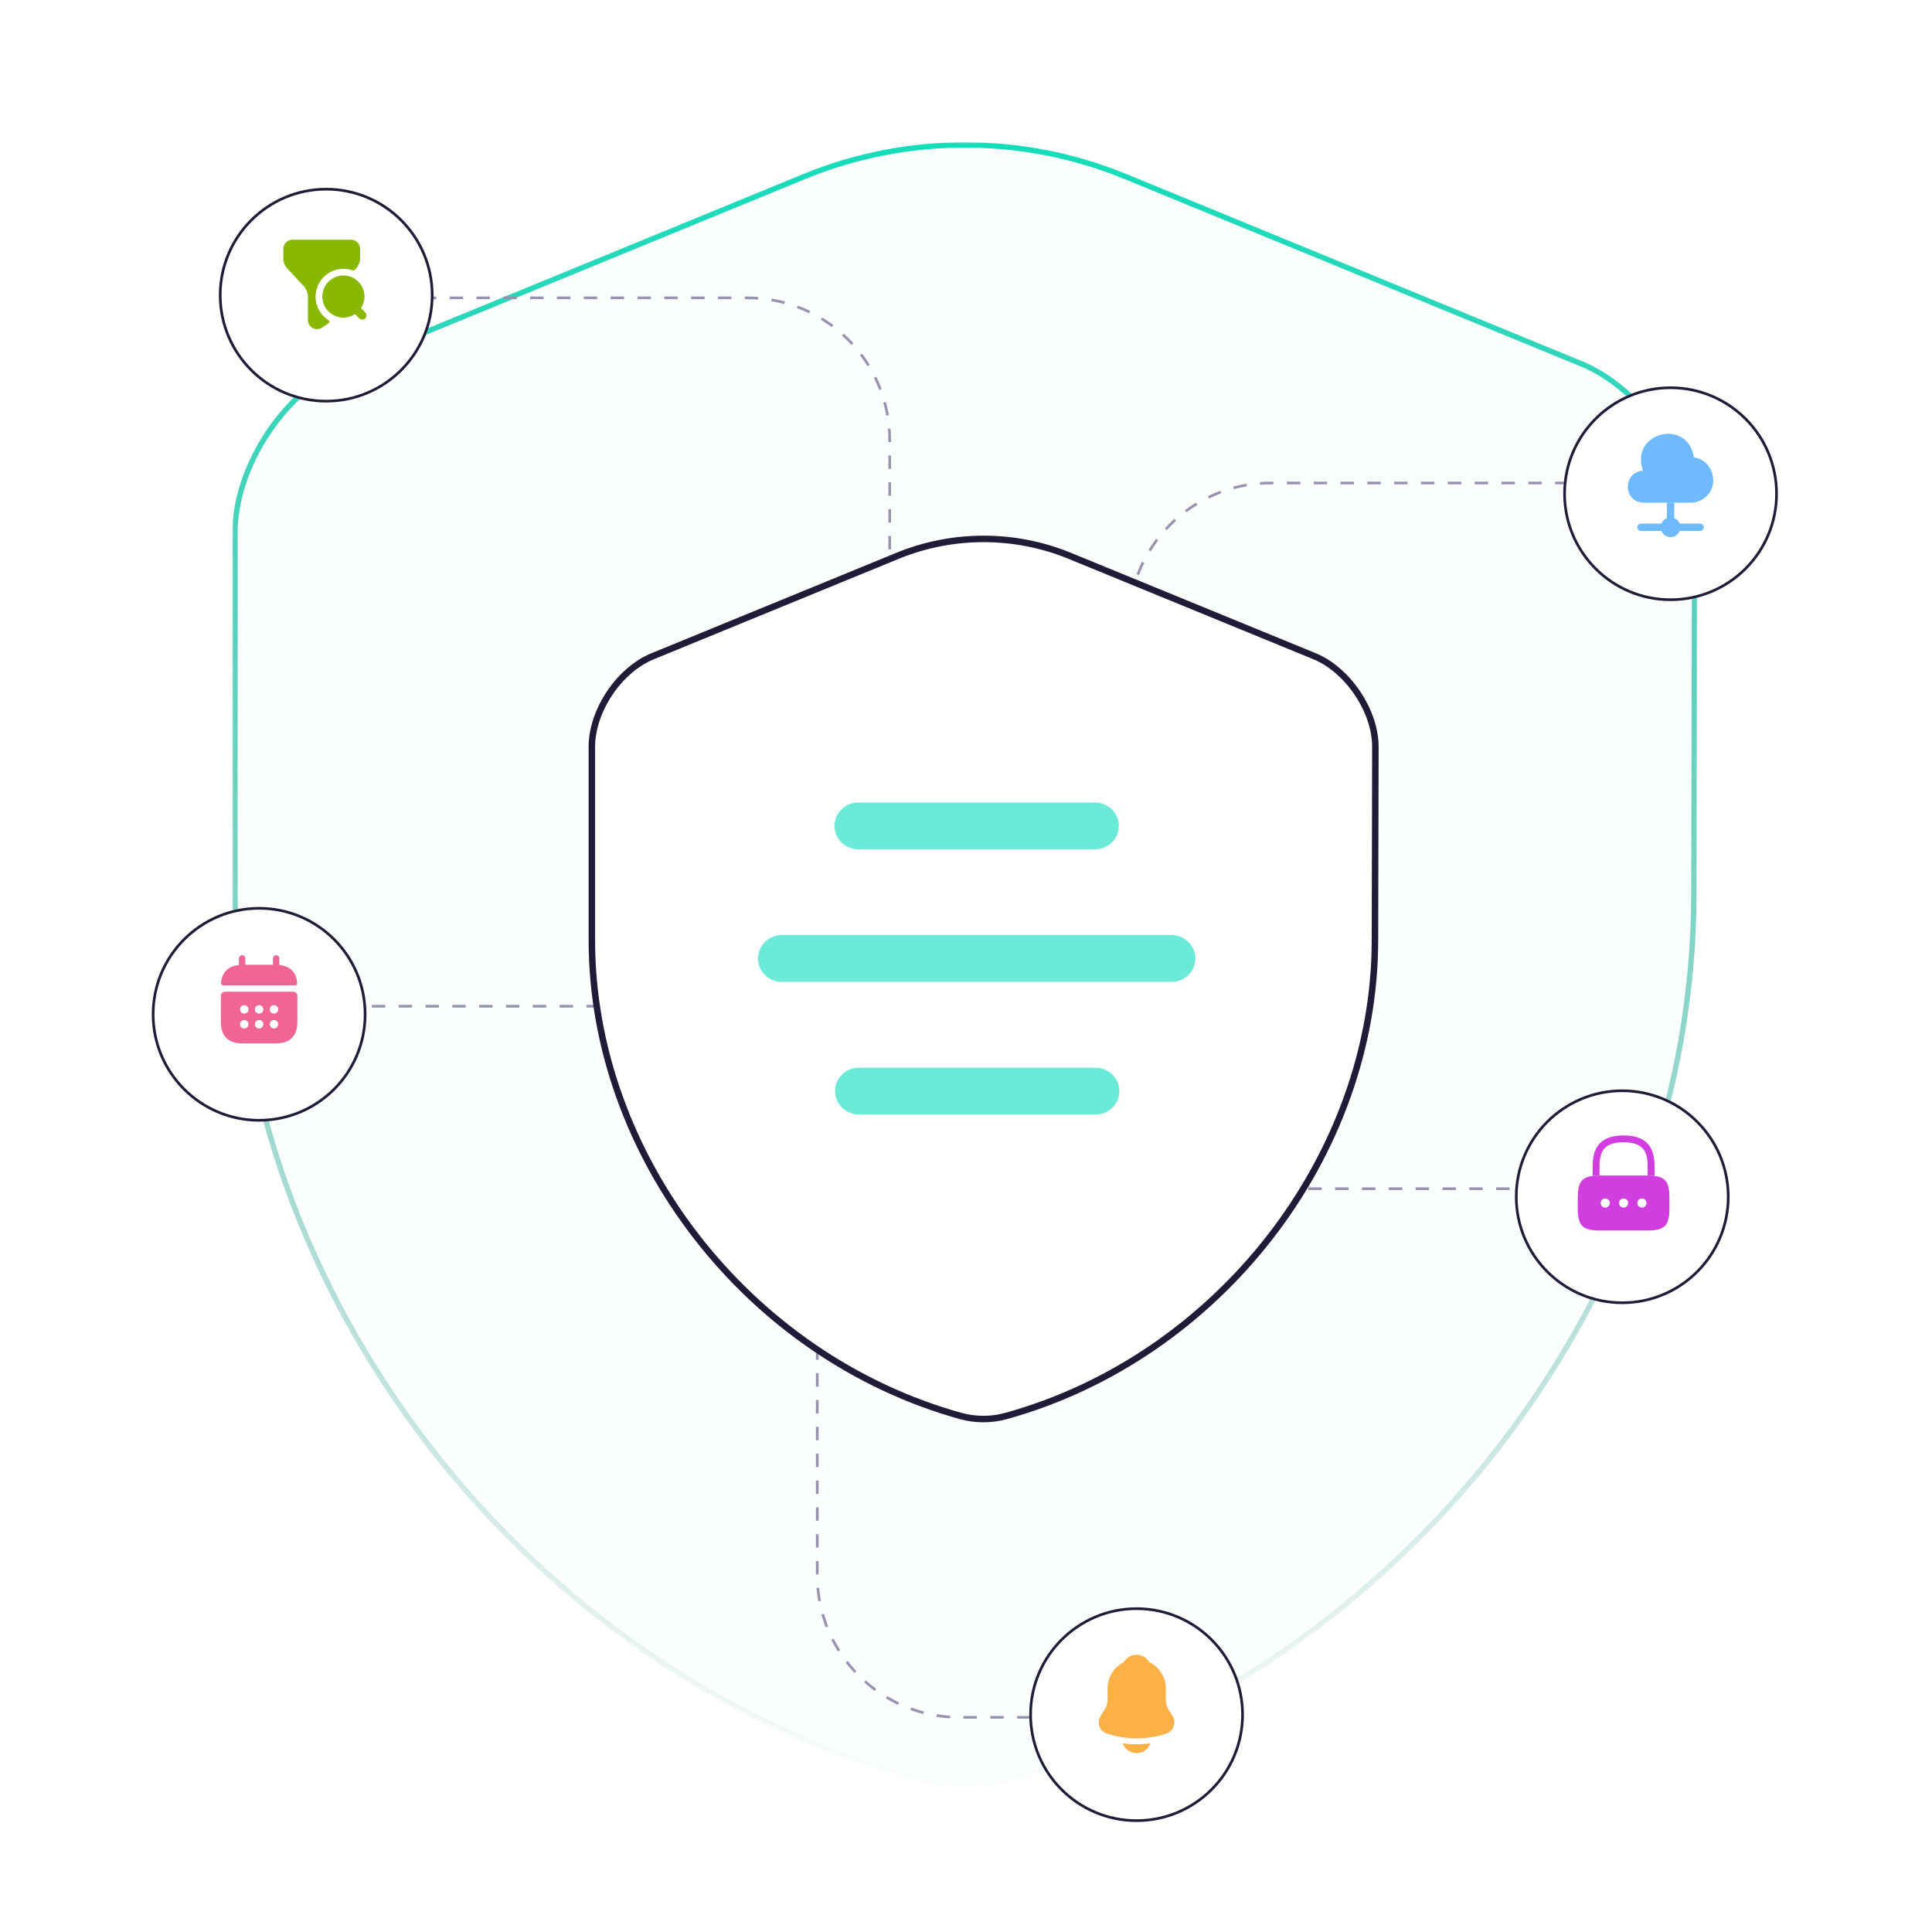 <svg width="720" height="720" viewBox="0 0 720 720" fill="none" xmlns="http://www.w3.org/2000/svg">
<rect width="720" height="720" rx="30" fill="white"/>
<mask id="path-2-outside-1_3106_29941" maskUnits="userSpaceOnUse" x="86.566" y="53" width="546" height="614" fill="black">
<rect fill="white" x="86.566" y="53" width="546" height="614"/>
<path d="M631.261 332.982C631.261 482.691 522.95 622.909 374.975 663.933C364.906 666.689 353.922 666.689 343.854 663.933C195.878 622.909 87.566 482.691 87.566 332.982V198.58C87.566 173.475 106.483 145.003 129.976 135.512L299.919 65.71C338.057 50.096 381.077 50.096 419.215 65.71L589.157 135.512C612.345 145.003 631.566 173.475 631.566 198.58L631.261 332.982Z"/>
</mask>
<path d="M631.261 332.982C631.261 482.691 522.95 622.909 374.975 663.933C364.906 666.689 353.922 666.689 343.854 663.933C195.878 622.909 87.566 482.691 87.566 332.982V198.58C87.566 173.475 106.483 145.003 129.976 135.512L299.919 65.71C338.057 50.096 381.077 50.096 419.215 65.71L589.157 135.512C612.345 145.003 631.566 173.475 631.566 198.58L631.261 332.982Z" fill="#14DDBB" fill-opacity="0.02"/>
<path d="M631.261 332.982C631.261 482.691 522.95 622.909 374.975 663.933C364.906 666.689 353.922 666.689 343.854 663.933C195.878 622.909 87.566 482.691 87.566 332.982V198.58C87.566 173.475 106.483 145.003 129.976 135.512L299.919 65.71C338.057 50.096 381.077 50.096 419.215 65.71L589.157 135.512C612.345 145.003 631.566 173.475 631.566 198.58L631.261 332.982Z" stroke="url(#paint0_linear_3106_29941)" stroke-width="2" mask="url(#path-2-outside-1_3106_29941)"/>
<path d="M78.566 375H251.566C280.837 375 304.566 398.729 304.566 428V587C304.566 616.271 328.295 640 357.566 640H417.566" stroke="#9693B0" stroke-dasharray="5 5"/>
<path d="M614.566 180H473.566C444.295 180 420.566 203.729 420.566 233V310C420.566 339.271 396.837 363 367.566 363H323.566" stroke="#9693B0" stroke-dasharray="5 5"/>
<path d="M137.566 111H278.566C307.837 111 331.566 134.729 331.566 164V218C331.566 247.271 355.295 271 384.566 271H428.566" stroke="#9693B0" stroke-dasharray="5 5"/>
<path d="M592.566 443H398.566" stroke="#9693B0" stroke-dasharray="5 5"/>
<g filter="url(#filter0_d_3106_29941)">
<mask id="path-7-outside-2_3106_29941" maskUnits="userSpaceOnUse" x="218.566" y="194" width="296" height="332" fill="black">
<rect fill="white" x="218.566" y="194" width="296" height="332"/>
<path d="M512.403 345.52C512.403 425.756 454.265 500.905 374.837 522.892C369.433 524.369 363.537 524.369 358.133 522.892C278.704 500.905 220.566 425.756 220.566 345.52V273.487C220.566 260.032 230.72 244.773 243.33 239.686L334.55 202.276C355.021 193.908 378.112 193.908 398.583 202.276L489.803 239.686C502.249 244.773 512.566 260.032 512.566 273.487L512.403 345.52Z"/>
</mask>
<path d="M512.403 345.52C512.403 425.756 454.265 500.905 374.837 522.892C369.433 524.369 363.537 524.369 358.133 522.892C278.704 500.905 220.566 425.756 220.566 345.52V273.487C220.566 260.032 230.72 244.773 243.33 239.686L334.55 202.276C355.021 193.908 378.112 193.908 398.583 202.276L489.803 239.686C502.249 244.773 512.566 260.032 512.566 273.487L512.403 345.52Z" fill="url(#paint1_linear_3106_29941)"/>
<path d="M512.403 345.52C512.403 425.756 454.265 500.905 374.837 522.892C369.433 524.369 363.537 524.369 358.133 522.892C278.704 500.905 220.566 425.756 220.566 345.52V273.487C220.566 260.032 230.72 244.773 243.33 239.686L334.55 202.276C355.021 193.908 378.112 193.908 398.583 202.276L489.803 239.686C502.249 244.773 512.566 260.032 512.566 273.487L512.403 345.52Z" stroke="#1F1C37" stroke-width="2.418" mask="url(#path-7-outside-2_3106_29941)"/>
</g>
<path d="M436.556 366.013H291.41C289.021 366.013 286.73 365.084 285.041 363.43C283.351 361.777 282.402 359.534 282.402 357.196C282.402 354.857 283.351 352.615 285.041 350.961C286.73 349.308 289.021 348.379 291.41 348.379H436.556C438.945 348.379 441.236 349.308 442.926 350.961C444.615 352.615 445.564 354.857 445.564 357.196C445.564 359.534 444.615 361.777 442.926 363.43C441.236 365.084 438.945 366.013 436.556 366.013Z" fill="#2BE2C7" fill-opacity="0.7" stroke="white" stroke-width="0.158" stroke-miterlimit="10"/>
<path d="M408.039 415.434H319.923C317.57 415.38 315.332 414.428 313.687 412.78C312.042 411.131 311.121 408.919 311.121 406.615C311.121 404.311 312.042 402.098 313.687 400.45C315.332 398.802 317.57 397.849 319.923 397.795L408.039 397.795C409.24 397.768 410.435 397.976 411.552 398.407C412.67 398.838 413.688 399.483 414.547 400.305C415.407 401.126 416.089 402.108 416.555 403.191C417.022 404.275 417.262 405.439 417.262 406.615C417.262 407.791 417.022 408.954 416.555 410.038C416.089 411.122 415.407 412.103 414.547 412.925C413.688 413.747 412.67 414.392 411.552 414.823C410.435 415.254 409.24 415.462 408.039 415.434Z" fill="#2BE2C7" fill-opacity="0.7" stroke="white" stroke-width="0.158" stroke-miterlimit="10"/>
<path d="M408.034 316.611H319.918C317.529 316.611 315.238 315.682 313.548 314.028C311.859 312.375 310.91 310.132 310.91 307.794C310.91 305.455 311.859 303.213 313.548 301.559C315.238 299.905 317.529 298.977 319.918 298.977H408.034C410.422 298.977 412.714 299.905 414.403 301.559C416.092 303.213 417.041 305.455 417.041 307.794C417.041 310.132 416.092 312.375 414.403 314.028C412.714 315.682 410.422 316.611 408.034 316.611Z" fill="#2BE2C7" fill-opacity="0.7" stroke="white" stroke-width="0.158" stroke-miterlimit="10"/>
<g filter="url(#filter1_d_3106_29941)">
<circle cx="121.566" cy="106" r="40" fill="url(#paint2_linear_3106_29941)"/>
<circle cx="121.566" cy="106" r="39.5" stroke="#1F1C37"/>
</g>
<path d="M136.099 116.401L134.533 114.835C135.349 113.601 135.833 112.118 135.833 110.518C135.833 106.185 132.316 102.668 127.983 102.668C123.649 102.668 120.133 106.185 120.133 110.518C120.133 114.851 123.649 118.368 127.983 118.368C129.583 118.368 131.049 117.885 132.299 117.068L133.866 118.635C134.183 118.951 134.583 119.101 134.999 119.101C135.416 119.101 135.816 118.951 136.133 118.635C136.716 118.035 136.716 117.035 136.099 116.401Z" fill="#88B800"/>
<path d="M134.198 92.699V96.399C134.198 97.749 133.364 99.432 132.531 100.282L132.231 100.549C131.998 100.765 131.648 100.815 131.348 100.715C131.014 100.599 130.681 100.515 130.348 100.432C129.614 100.249 128.831 100.165 128.031 100.165C122.281 100.165 117.614 104.832 117.614 110.582C117.614 112.482 118.131 114.349 119.114 115.949C119.948 117.349 121.114 118.515 122.381 119.299C122.764 119.549 122.914 120.082 122.581 120.382C122.464 120.482 122.348 120.565 122.231 120.649L119.898 122.165C117.731 123.515 114.748 121.999 114.748 119.299V110.382C114.748 109.199 114.081 107.682 113.414 106.849L107.098 100.115C106.264 99.265 105.598 97.749 105.598 96.749V92.865C105.598 90.849 107.098 89.332 108.914 89.332H130.881C132.698 89.332 134.198 90.849 134.198 92.699Z" fill="#88B800"/>
<g filter="url(#filter2_d_3106_29941)">
<circle cx="622.566" cy="180" r="40" fill="url(#paint3_linear_3106_29941)"/>
<circle cx="622.566" cy="180" r="39.5" stroke="#1F1C37"/>
</g>
<path d="M635.769 185.1C634.193 186.548 632.103 187.355 629.958 187.337H612.248C604.786 186.805 604.768 175.97 612.248 175.438H612.321C607.206 161.212 628.821 155.547 631.296 170.47C638.208 171.35 641.013 180.535 635.769 185.1Z" fill="#6FBAFF"/>
<path d="M634.941 196.499C634.941 197.25 634.318 197.874 633.566 197.874H626.233C626.141 197.874 626.068 197.874 625.976 197.837C625.445 199.194 624.106 200.165 622.566 200.165C621.026 200.165 619.688 199.194 619.156 197.837C619.065 197.874 618.991 197.874 618.9 197.874H611.566C610.815 197.874 610.191 197.25 610.191 196.499C610.191 195.747 610.815 195.124 611.566 195.124H618.9C618.991 195.124 619.065 195.124 619.156 195.16C619.523 194.207 620.275 193.455 621.228 193.089C621.191 192.997 621.191 192.924 621.191 192.832V187.332H623.941V192.832C623.941 192.924 623.941 192.997 623.905 193.089C624.858 193.455 625.61 194.207 625.976 195.16C626.068 195.124 626.141 195.124 626.233 195.124H633.566C634.318 195.124 634.941 195.747 634.941 196.499Z" fill="#6FBAFF"/>
<g filter="url(#filter3_d_3106_29941)">
<circle cx="423.566" cy="635" r="40" fill="url(#paint4_linear_3106_29941)"/>
<circle cx="423.566" cy="635" r="39.5" stroke="#1F1C37"/>
</g>
<path d="M437.019 639.57L435.185 636.527C434.8 635.849 434.452 634.565 434.452 633.814V629.175C434.452 624.867 431.922 621.145 428.274 619.404C427.32 617.717 425.56 616.672 423.544 616.672C421.545 616.672 419.749 617.754 418.795 619.459C415.22 621.237 412.745 624.922 412.745 629.175V633.814C412.745 634.565 412.397 635.849 412.012 636.509L410.16 639.57C409.427 640.799 409.262 642.155 409.72 643.402C410.16 644.63 411.205 645.584 412.562 646.042C416.119 647.252 419.859 647.839 423.599 647.839C427.339 647.839 431.079 647.252 434.635 646.06C435.919 645.639 436.909 644.667 437.385 643.402C437.862 642.137 437.734 640.744 437.019 639.57Z" fill="#FCB146"/>
<path d="M428.757 649.69C427.987 651.817 425.952 653.339 423.568 653.339C422.12 653.339 420.69 652.752 419.682 651.707C419.095 651.157 418.655 650.424 418.398 649.672C418.637 649.709 418.875 649.727 419.132 649.764C419.553 649.819 419.993 649.874 420.433 649.91C421.478 650.002 422.542 650.057 423.605 650.057C424.65 650.057 425.695 650.002 426.722 649.91C427.107 649.874 427.492 649.855 427.858 649.8C428.152 649.764 428.445 649.727 428.757 649.69Z" fill="#FCB146"/>
<g filter="url(#filter4_d_3106_29941)">
<circle cx="96.566" cy="374" r="40" fill="url(#paint5_linear_3106_29941)"/>
<circle cx="96.566" cy="374" r="39.5" stroke="#1F1C37"/>
</g>
<path d="M104.088 359.638V357.168C104.088 356.519 103.55 355.98 102.901 355.98C102.252 355.98 101.713 356.519 101.713 357.168V359.543H91.422V357.168C91.422 356.519 90.883 355.98 90.234 355.98C89.585 355.98 89.047 356.519 89.047 357.168V359.638C84.772 360.034 82.697 362.583 82.381 366.367C82.349 366.826 82.729 367.206 83.172 367.206H109.962C110.422 367.206 110.802 366.81 110.754 366.367C110.437 362.583 108.363 360.034 104.088 359.638Z" fill="#F06496"/>
<path d="M109.233 369.578H83.9C83.029 369.578 82.316 370.291 82.316 371.161V380.915C82.316 385.665 84.691 388.831 90.233 388.831H102.9C108.441 388.831 110.816 385.665 110.816 380.915V371.161C110.816 370.291 110.104 369.578 109.233 369.578ZM92.149 382.831C92.07 382.894 91.991 382.973 91.911 383.021C91.816 383.084 91.721 383.131 91.626 383.163C91.531 383.211 91.436 383.242 91.341 383.258C91.231 383.274 91.136 383.29 91.025 383.29C90.819 383.29 90.613 383.242 90.423 383.163C90.217 383.084 90.059 382.973 89.901 382.831C89.616 382.53 89.441 382.118 89.441 381.706C89.441 381.295 89.616 380.883 89.901 380.582C90.059 380.44 90.217 380.329 90.423 380.25C90.708 380.123 91.025 380.091 91.341 380.155C91.436 380.171 91.531 380.202 91.626 380.25C91.721 380.281 91.816 380.329 91.911 380.392C91.991 380.456 92.07 380.519 92.149 380.582C92.434 380.883 92.608 381.295 92.608 381.706C92.608 382.118 92.434 382.53 92.149 382.831ZM92.149 377.289C91.848 377.574 91.436 377.748 91.025 377.748C90.613 377.748 90.201 377.574 89.901 377.289C89.616 376.988 89.441 376.576 89.441 376.165C89.441 375.753 89.616 375.341 89.901 375.041C90.344 374.597 91.041 374.455 91.626 374.708C91.832 374.787 92.006 374.898 92.149 375.041C92.434 375.341 92.608 375.753 92.608 376.165C92.608 376.576 92.434 376.988 92.149 377.289ZM97.691 382.831C97.39 383.116 96.978 383.29 96.566 383.29C96.155 383.29 95.743 383.116 95.442 382.831C95.157 382.53 94.983 382.118 94.983 381.706C94.983 381.295 95.157 380.883 95.442 380.582C96.028 379.996 97.105 379.996 97.691 380.582C97.976 380.883 98.15 381.295 98.15 381.706C98.15 382.118 97.976 382.53 97.691 382.831ZM97.691 377.289C97.611 377.352 97.532 377.416 97.453 377.479C97.358 377.542 97.263 377.59 97.168 377.621C97.073 377.669 96.978 377.701 96.883 377.716C96.772 377.732 96.677 377.748 96.566 377.748C96.155 377.748 95.743 377.574 95.442 377.289C95.157 376.988 94.983 376.576 94.983 376.165C94.983 375.753 95.157 375.341 95.442 375.041C95.585 374.898 95.759 374.787 95.965 374.708C96.551 374.455 97.247 374.597 97.691 375.041C97.976 375.341 98.15 375.753 98.15 376.165C98.15 376.576 97.976 376.988 97.691 377.289ZM103.232 382.831C102.931 383.116 102.52 383.29 102.108 383.29C101.696 383.29 101.285 383.116 100.984 382.831C100.699 382.53 100.525 382.118 100.525 381.706C100.525 381.295 100.699 380.883 100.984 380.582C101.57 379.996 102.646 379.996 103.232 380.582C103.517 380.883 103.691 381.295 103.691 381.706C103.691 382.118 103.517 382.53 103.232 382.831ZM103.232 377.289C103.153 377.352 103.074 377.416 102.995 377.479C102.9 377.542 102.805 377.59 102.71 377.621C102.615 377.669 102.52 377.701 102.425 377.716C102.314 377.732 102.203 377.748 102.108 377.748C101.696 377.748 101.285 377.574 100.984 377.289C100.699 376.988 100.525 376.576 100.525 376.165C100.525 375.753 100.699 375.341 100.984 375.041C101.142 374.898 101.301 374.787 101.506 374.708C101.791 374.581 102.108 374.55 102.425 374.613C102.52 374.629 102.615 374.661 102.71 374.708C102.805 374.74 102.9 374.787 102.995 374.851C103.074 374.914 103.153 374.977 103.232 375.041C103.517 375.341 103.691 375.753 103.691 376.165C103.691 376.576 103.517 376.988 103.232 377.289Z" fill="#F06496"/>
<g filter="url(#filter5_d_3106_29941)">
<circle cx="604.566" cy="442" r="40" fill="url(#paint6_linear_3106_29941)"/>
<circle cx="604.566" cy="442" r="39.5" stroke="#1F1C37"/>
</g>
<path d="M616.598 434.668V438.255C615.846 438.153 614.992 438.102 614.035 438.085V434.668C614.035 429.287 612.515 425.699 605.066 425.699C597.618 425.699 596.098 429.287 596.098 434.668V438.085C595.141 438.102 594.287 438.153 593.535 438.255V434.668C593.535 429.714 594.731 423.137 605.066 423.137C615.402 423.137 616.598 429.714 616.598 434.668Z" fill="#D23DDF"/>
<path d="M616.599 438.253C615.847 438.15 614.993 438.099 614.036 438.082H596.099C595.142 438.099 594.288 438.15 593.536 438.253C589.18 438.782 587.984 440.918 587.984 446.624V450.04C587.984 456.874 589.693 458.582 596.526 458.582H613.609C620.443 458.582 622.151 456.874 622.151 450.04V446.624C622.151 440.918 620.955 438.782 616.599 438.253ZM599.447 449.545C599.123 449.852 598.679 450.04 598.234 450.04C598.012 450.04 597.79 449.989 597.585 449.904C597.363 449.818 597.192 449.699 597.021 449.545C596.714 449.22 596.526 448.776 596.526 448.332C596.526 448.11 596.577 447.888 596.663 447.683C596.748 447.478 596.868 447.29 597.021 447.119C597.192 446.965 597.363 446.846 597.585 446.76C598.217 446.487 598.969 446.641 599.447 447.119C599.601 447.29 599.721 447.478 599.806 447.683C599.891 447.888 599.943 448.11 599.943 448.332C599.943 448.776 599.755 449.22 599.447 449.545ZM606.639 448.981C606.554 449.186 606.434 449.374 606.281 449.545C605.956 449.852 605.512 450.04 605.068 450.04C604.606 450.04 604.179 449.852 603.855 449.545C603.701 449.374 603.581 449.186 603.496 448.981C603.411 448.776 603.359 448.554 603.359 448.332C603.359 447.871 603.547 447.444 603.855 447.119C604.487 446.487 605.631 446.487 606.281 447.119C606.588 447.444 606.776 447.871 606.776 448.332C606.776 448.554 606.725 448.776 606.639 448.981ZM613.114 449.545C612.789 449.852 612.345 450.04 611.901 450.04C611.457 450.04 611.013 449.852 610.688 449.545C610.381 449.22 610.193 448.793 610.193 448.332C610.193 447.871 610.381 447.444 610.688 447.119C611.337 446.487 612.482 446.487 613.114 447.119C613.182 447.205 613.251 447.29 613.319 447.392C613.387 447.478 613.439 447.58 613.473 447.683C613.524 447.785 613.558 447.888 613.575 447.99C613.592 448.11 613.609 448.23 613.609 448.332C613.609 448.776 613.421 449.22 613.114 449.545Z" fill="#D23DDF"/>
<defs>
<filter id="filter0_d_3106_29941" x="183.093" y="163.364" width="366.947" height="402.943" filterUnits="userSpaceOnUse" color-interpolation-filters="sRGB">
<feFlood flood-opacity="0" result="BackgroundImageFix"/>
<feColorMatrix in="SourceAlpha" type="matrix" values="0 0 0 0 0 0 0 0 0 0 0 0 0 0 0 0 0 0 127 0" result="hardAlpha"/>
<feOffset dy="4.835"/>
<feGaussianBlur stdDeviation="18.132"/>
<feComposite in2="hardAlpha" operator="out"/>
<feColorMatrix type="matrix" values="0 0 0 0 0.784 0 0 0 0 0.784 0 0 0 0 0.784 0 0 0 0.5 0"/>
<feBlend mode="normal" in2="BackgroundImageFix" result="effect1_dropShadow_3106_29941"/>
<feBlend mode="normal" in="SourceGraphic" in2="effect1_dropShadow_3106_29941" result="shape"/>
</filter>
<filter id="filter1_d_3106_29941" x="51.566" y="40" width="140" height="140" filterUnits="userSpaceOnUse" color-interpolation-filters="sRGB">
<feFlood flood-opacity="0" result="BackgroundImageFix"/>
<feColorMatrix in="SourceAlpha" type="matrix" values="0 0 0 0 0 0 0 0 0 0 0 0 0 0 0 0 0 0 127 0" result="hardAlpha"/>
<feOffset dy="4"/>
<feGaussianBlur stdDeviation="15"/>
<feComposite in2="hardAlpha" operator="out"/>
<feColorMatrix type="matrix" values="0 0 0 0 0.784 0 0 0 0 0.784 0 0 0 0 0.784 0 0 0 0.5 0"/>
<feBlend mode="normal" in2="BackgroundImageFix" result="effect1_dropShadow_3106_29941"/>
<feBlend mode="normal" in="SourceGraphic" in2="effect1_dropShadow_3106_29941" result="shape"/>
</filter>
<filter id="filter2_d_3106_29941" x="552.566" y="114" width="140" height="140" filterUnits="userSpaceOnUse" color-interpolation-filters="sRGB">
<feFlood flood-opacity="0" result="BackgroundImageFix"/>
<feColorMatrix in="SourceAlpha" type="matrix" values="0 0 0 0 0 0 0 0 0 0 0 0 0 0 0 0 0 0 127 0" result="hardAlpha"/>
<feOffset dy="4"/>
<feGaussianBlur stdDeviation="15"/>
<feComposite in2="hardAlpha" operator="out"/>
<feColorMatrix type="matrix" values="0 0 0 0 0.784 0 0 0 0 0.784 0 0 0 0 0.784 0 0 0 0.5 0"/>
<feBlend mode="normal" in2="BackgroundImageFix" result="effect1_dropShadow_3106_29941"/>
<feBlend mode="normal" in="SourceGraphic" in2="effect1_dropShadow_3106_29941" result="shape"/>
</filter>
<filter id="filter3_d_3106_29941" x="353.566" y="569" width="140" height="140" filterUnits="userSpaceOnUse" color-interpolation-filters="sRGB">
<feFlood flood-opacity="0" result="BackgroundImageFix"/>
<feColorMatrix in="SourceAlpha" type="matrix" values="0 0 0 0 0 0 0 0 0 0 0 0 0 0 0 0 0 0 127 0" result="hardAlpha"/>
<feOffset dy="4"/>
<feGaussianBlur stdDeviation="15"/>
<feComposite in2="hardAlpha" operator="out"/>
<feColorMatrix type="matrix" values="0 0 0 0 0.784 0 0 0 0 0.784 0 0 0 0 0.784 0 0 0 0.5 0"/>
<feBlend mode="normal" in2="BackgroundImageFix" result="effect1_dropShadow_3106_29941"/>
<feBlend mode="normal" in="SourceGraphic" in2="effect1_dropShadow_3106_29941" result="shape"/>
</filter>
<filter id="filter4_d_3106_29941" x="26.566" y="308" width="140" height="140" filterUnits="userSpaceOnUse" color-interpolation-filters="sRGB">
<feFlood flood-opacity="0" result="BackgroundImageFix"/>
<feColorMatrix in="SourceAlpha" type="matrix" values="0 0 0 0 0 0 0 0 0 0 0 0 0 0 0 0 0 0 127 0" result="hardAlpha"/>
<feOffset dy="4"/>
<feGaussianBlur stdDeviation="15"/>
<feComposite in2="hardAlpha" operator="out"/>
<feColorMatrix type="matrix" values="0 0 0 0 0.784 0 0 0 0 0.784 0 0 0 0 0.784 0 0 0 0.5 0"/>
<feBlend mode="normal" in2="BackgroundImageFix" result="effect1_dropShadow_3106_29941"/>
<feBlend mode="normal" in="SourceGraphic" in2="effect1_dropShadow_3106_29941" result="shape"/>
</filter>
<filter id="filter5_d_3106_29941" x="534.566" y="376" width="140" height="140" filterUnits="userSpaceOnUse" color-interpolation-filters="sRGB">
<feFlood flood-opacity="0" result="BackgroundImageFix"/>
<feColorMatrix in="SourceAlpha" type="matrix" values="0 0 0 0 0 0 0 0 0 0 0 0 0 0 0 0 0 0 127 0" result="hardAlpha"/>
<feOffset dy="4"/>
<feGaussianBlur stdDeviation="15"/>
<feComposite in2="hardAlpha" operator="out"/>
<feColorMatrix type="matrix" values="0 0 0 0 0.784 0 0 0 0 0.784 0 0 0 0 0.784 0 0 0 0.5 0"/>
<feBlend mode="normal" in2="BackgroundImageFix" result="effect1_dropShadow_3106_29941"/>
<feBlend mode="normal" in="SourceGraphic" in2="effect1_dropShadow_3106_29941" result="shape"/>
</filter>
<linearGradient id="paint0_linear_3106_29941" x1="359.566" y1="54" x2="359.566" y2="666" gradientUnits="userSpaceOnUse">
<stop stop-color="#14DDBB"/>
<stop offset="1" stop-color="#0B7765" stop-opacity="0"/>
</linearGradient>
<linearGradient id="paint1_linear_3106_29941" x1="366.566" y1="196" x2="366.566" y2="530.157" gradientUnits="userSpaceOnUse">
<stop stop-color="white"/>
</linearGradient>
<linearGradient id="paint2_linear_3106_29941" x1="121.566" y1="66" x2="121.566" y2="147.502" gradientUnits="userSpaceOnUse">
<stop stop-color="white"/>
</linearGradient>
<linearGradient id="paint3_linear_3106_29941" x1="622.566" y1="140" x2="622.566" y2="221.502" gradientUnits="userSpaceOnUse">
<stop stop-color="white"/>
</linearGradient>
<linearGradient id="paint4_linear_3106_29941" x1="423.566" y1="595" x2="423.566" y2="676.502" gradientUnits="userSpaceOnUse">
<stop stop-color="white"/>
</linearGradient>
<linearGradient id="paint5_linear_3106_29941" x1="96.566" y1="334" x2="96.566" y2="415.502" gradientUnits="userSpaceOnUse">
<stop stop-color="white"/>
</linearGradient>
<linearGradient id="paint6_linear_3106_29941" x1="604.566" y1="402" x2="604.566" y2="483.502" gradientUnits="userSpaceOnUse">
<stop stop-color="white"/>
</linearGradient>
</defs>
</svg>
